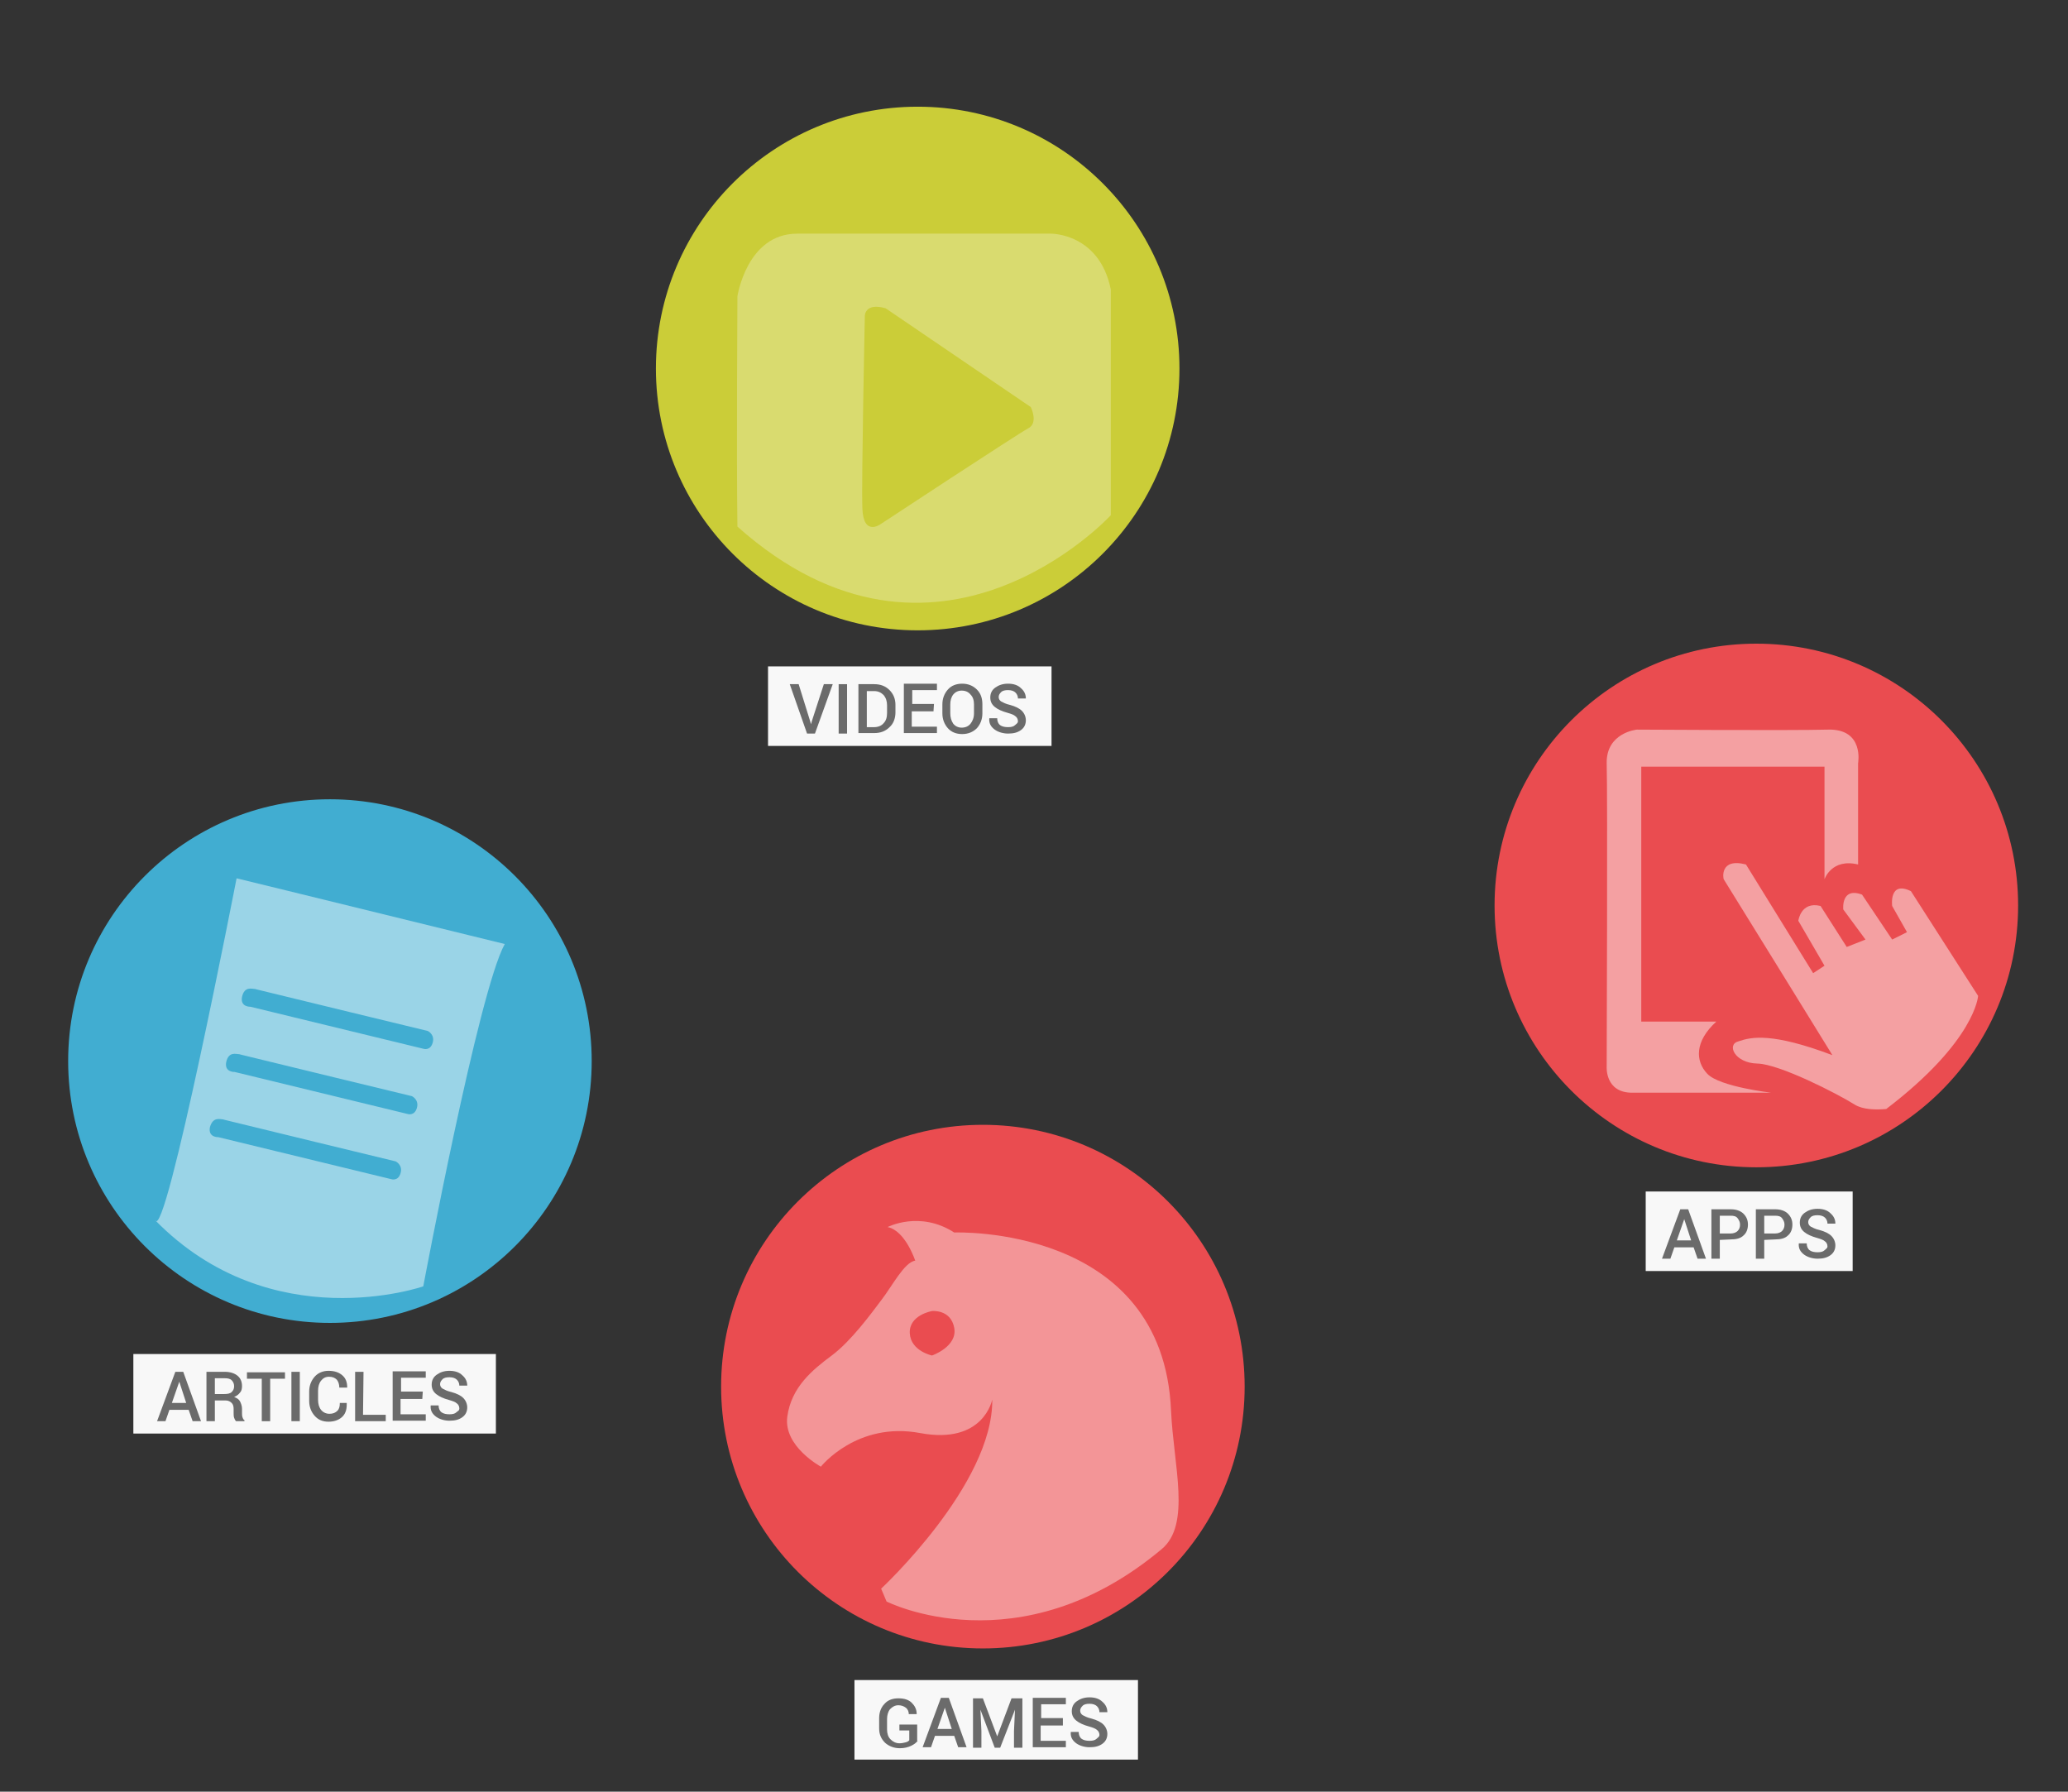 <svg xmlns="http://www.w3.org/2000/svg" xmlns:xlink="http://www.w3.org/1999/xlink" id="Layer_1" x="0px" y="0px" viewBox="0 0 418.7 362.7" style="enable-background:new 0 0 418.7 362.7;" xml:space="preserve">
<rect x="0" y="0" width="418.7" height="362.7" fill="#333333" stroke="none"/>
<style type="text/css">
	.st0{fill:#EA4C50;}
	.st1{opacity:0.47;fill-rule:evenodd;clip-rule:evenodd;fill:#FFFFFF;enable-background:new    ;}
	.st2{fill:#F8F8F8;}
	.st3{fill:#6B6B6B;}
	.st4{fill:#CBCD38;}
	.st5{opacity:0.28;fill-rule:evenodd;clip-rule:evenodd;fill:#FFFFFF;enable-background:new    ;}
	.st6{opacity:0.41;fill-rule:evenodd;clip-rule:evenodd;fill:#FFFFFF;enable-background:new    ;}
	.st7{fill:#41ADD1;}
</style>
<g>
	<g>
		<circle class="st0" cx="355.6" cy="183.3" r="53"></circle>
		<path class="st1" d="M347.5,206.8h-15.2v-51.6h37.1V178c0,0,1.4-4.3,6.8-3v-20.5c0,0,1.3-7-6.1-6.8s-38.7,0-38.7,0    s-6.2,0.6-6.1,6.8c0.2,6.2,0,61.4,0,61.4s-0.4,5.4,5.3,5.3h28c0,0-10.4-1.2-12.9-3.8S343.1,210.8,347.5,206.8z M371,213.6    c0,0-21.9-35.5-22-35.6s-0.9-4.4,4.5-3l13.6,22l2.3-1.5l-5.3-9.1c0,0,0.5-4,4.5-3l5.3,8.3l3.8-1.5l-4.5-6.1c0,0-0.5-4.6,3.8-3    l6.1,9.1l3-1.5l-3-5.3c0,0-0.7-5.2,3.8-3l13.6,21.2c0,0-0.5,9.1-18.6,22.9c-2.3,0.2-4.8,0.1-6.4-0.9c-3.5-2.2-15.2-8.2-19.7-8.3    c-4.6-0.1-6.3-3.9-3.8-4.5C354.6,209.9,358.8,209,371,213.6z"></path>
	</g>
	<rect x="333.2" y="241.2" class="st2" width="41.9" height="16.1"></rect>
	<g>
		<path class="st3" d="M342.9,252.5H339l-0.8,2.3h-1.7l3.7-10h1.6l3.6,10h-1.7L342.9,252.5z M339.5,251.1h2.9l-1.4-4.3l0,0    L339.5,251.1z"></path>
		<path class="st3" d="M348.2,251v3.8h-1.7v-10h3.9c1.1,0,2,0.3,2.6,0.9c0.6,0.6,0.9,1.3,0.9,2.2c0,0.9-0.3,1.7-0.9,2.2    c-0.6,0.6-1.5,0.8-2.6,0.8L348.2,251L348.2,251z M348.2,249.7h2.2c0.6,0,1.1-0.2,1.4-0.5s0.5-0.7,0.5-1.3c0-0.5-0.2-0.9-0.5-1.3    s-0.8-0.5-1.4-0.5h-2.2V249.7z"></path>
		<path class="st3" d="M357.2,251v3.8h-1.7v-10h3.9c1.1,0,2,0.3,2.6,0.9c0.6,0.6,0.9,1.3,0.9,2.2c0,0.9-0.3,1.7-0.9,2.2    c-0.6,0.6-1.5,0.8-2.6,0.8L357.2,251L357.2,251z M357.2,249.7h2.2c0.6,0,1.1-0.2,1.4-0.5s0.5-0.7,0.5-1.3c0-0.5-0.2-0.9-0.5-1.3    s-0.8-0.5-1.4-0.5h-2.2V249.7z"></path>
		<path class="st3" d="M370,252.3c0-0.4-0.2-0.8-0.5-1c-0.3-0.3-0.9-0.5-1.6-0.7c-1.1-0.3-2-0.7-2.6-1.2s-0.9-1.1-0.9-1.9    c0-0.8,0.3-1.5,1-2s1.5-0.8,2.6-0.8s2,0.3,2.6,0.9c0.7,0.6,1,1.3,1,2.1l0,0H370c0-0.5-0.2-0.9-0.5-1.2c-0.3-0.3-0.8-0.5-1.5-0.5    c-0.6,0-1.1,0.1-1.4,0.4s-0.5,0.6-0.5,1s0.2,0.7,0.5,0.9c0.4,0.2,0.9,0.5,1.8,0.7c1.1,0.3,1.9,0.7,2.4,1.2s0.8,1.2,0.8,1.9    c0,0.8-0.3,1.5-1,2s-1.5,0.7-2.6,0.7c-1,0-2-0.3-2.7-0.8c-0.8-0.6-1.2-1.3-1.1-2.3l0,0h1.6c0,0.6,0.2,1.1,0.6,1.4    c0.4,0.3,1,0.4,1.6,0.4s1.1-0.1,1.4-0.4S370,252.7,370,252.3z"></path>
	</g>
</g>
<g>
	<g>
		<circle class="st4" cx="185.8" cy="74.6" r="53"></circle>
		<path class="st5" d="M224.9,58.6c-2.3-11.4-12.1-11.3-12.1-11.3h-51.4c-10.2,0-12.1,12.7-12.1,12.7s-0.2,32,0,46.6    c40.4,36,75.6-2.3,75.6-2.3V58.6z M179.3,62.4l29.4,20c0,0,1.6,3.2-0.5,4.3c-2.1,1.1-29.9,19.4-29.9,19.4s-3.5,2.6-3.7-3.2    c-0.2-5.9,0.5-38.9,0.5-38.9S175,61.2,179.3,62.4z"></path>
	</g>
	<rect x="155.5" y="134.9" class="st2" width="57.4" height="16.1"></rect>
	<g>
		<path class="st3" d="M164,145.9l0.2,0.7l0,0l0.2-0.7l2.4-7.4h1.8l-3.6,10h-1.6l-3.5-10h1.8L164,145.9z"></path>
		<path class="st3" d="M171.5,148.5h-1.7v-10h1.7V148.5z"></path>
		<path class="st3" d="M173.8,148.5v-10h3.2c1.3,0,2.3,0.4,3.1,1.2s1.2,1.8,1.2,3v1.5c0,1.2-0.4,2.3-1.2,3c-0.8,0.8-1.8,1.2-3.1,1.2    h-3.2V148.5z M175.5,139.9v7.3h1.5c0.8,0,1.5-0.3,1.9-0.8c0.5-0.5,0.7-1.2,0.7-2.1v-1.5c0-0.8-0.2-1.5-0.7-2.1    c-0.5-0.5-1.1-0.8-1.9-0.8L175.5,139.9L175.5,139.9z"></path>
		<path class="st3" d="M189,144h-4.4v3.1h5.1v1.3H183v-10h6.7v1.3h-5v2.8h4.4L189,144L189,144z"></path>
		<path class="st3" d="M198.9,144.4c0,1.2-0.4,2.2-1.1,3c-0.8,0.8-1.8,1.2-3,1.2s-2.2-0.4-2.9-1.2s-1.1-1.8-1.1-3v-1.8    c0-1.2,0.4-2.2,1.1-3c0.7-0.8,1.7-1.2,2.9-1.2s2.2,0.4,3,1.2s1.1,1.8,1.1,3V144.4z M197.2,142.6c0-0.8-0.2-1.5-0.7-2    c-0.4-0.5-1-0.8-1.8-0.8c-0.7,0-1.3,0.3-1.7,0.8s-0.6,1.2-0.6,2v1.8c0,0.8,0.2,1.5,0.6,2.1c0.4,0.5,1,0.8,1.7,0.8    c0.8,0,1.4-0.3,1.8-0.8c0.4-0.5,0.7-1.2,0.7-2.1V142.6z"></path>
		<path class="st3" d="M206.1,146c0-0.4-0.2-0.8-0.5-1c-0.3-0.3-0.9-0.5-1.6-0.7c-1.1-0.3-2-0.7-2.6-1.2s-0.9-1.1-0.9-1.9    c0-0.8,0.3-1.5,1-2s1.5-0.8,2.6-0.8s2,0.3,2.6,0.9c0.7,0.6,1,1.3,1,2.1l0,0h-1.6c0-0.5-0.2-0.9-0.5-1.2s-0.8-0.5-1.5-0.5    c-0.6,0-1.1,0.1-1.4,0.4c-0.3,0.3-0.5,0.6-0.5,1s0.2,0.7,0.5,0.9c0.4,0.2,0.9,0.5,1.8,0.7c1.1,0.3,1.9,0.7,2.4,1.2    s0.8,1.2,0.8,1.9c0,0.8-0.3,1.5-1,2s-1.5,0.7-2.6,0.7c-1,0-2-0.3-2.7-0.8c-0.8-0.6-1.2-1.3-1.1-2.3l0,0h1.6c0,0.6,0.2,1.1,0.6,1.4    c0.4,0.3,1,0.4,1.6,0.4s1.1-0.1,1.4-0.4S206.1,146.4,206.1,146z"></path>
	</g>
</g>
<g>
	<g>
		<circle class="st0" cx="199" cy="280.7" r="53"></circle>
		<path class="st6" d="M166.2,296.9c0,0-7.6-4.1-6.8-10.1s5.1-9.5,9-12.4s8-8.5,10.1-11.3c2.1-2.7,4.6-7.6,6.8-7.9    c0,0-2-6.1-5.6-6.8c0,0,6.5-3.4,13.5,1.1c0,0,42.3-1.7,43.9,36.1c0.5,11.1,4.1,23-1.9,28c-28.9,24.2-55.7,10.6-55.7,10.6l-1.1-2.6    c0,0,22.7-21.1,22.5-38.3c0,0-1.7,9.2-14.6,6.8C173.5,287.7,166.2,296.9,166.2,296.9z M188.7,265.4c0,0,3.8-0.4,4.5,3.4    s-4.5,5.6-4.5,5.6s-4.3-0.9-4.5-4.5C184,266.2,188.7,265.4,188.7,265.4z"></path>
	</g>
	<rect x="173" y="340.1" class="st2" width="57.4" height="16.1"></rect>
	<g>
		<path class="st3" d="M185.8,352.4c-0.3,0.4-0.7,0.7-1.3,1s-1.4,0.5-2.3,0.5c-1.2,0-2.2-0.4-3-1.1c-0.8-0.8-1.2-1.7-1.2-2.9v-2.1    c0-1.2,0.4-2.2,1.1-2.9c0.7-0.8,1.7-1.1,2.8-1.1c1.2,0,2.1,0.3,2.7,0.9c0.6,0.6,1,1.3,1,2.3l0,0H184c0-0.5-0.2-1-0.6-1.3    c-0.4-0.3-0.9-0.5-1.5-0.5c-0.7,0-1.2,0.3-1.7,0.8c-0.4,0.5-0.6,1.2-0.6,2v2.1c0,0.8,0.2,1.5,0.7,2s1.1,0.8,1.8,0.8    c0.5,0,0.9-0.1,1.3-0.2s0.6-0.3,0.7-0.4v-2h-2v-1.2h3.6v3.3H185.8z"></path>
		<path class="st3" d="M193.2,351.4h-3.9l-0.8,2.3h-1.7l3.7-10h1.6l3.6,10H194L193.2,351.4z M189.8,350h2.9l-1.4-4.3l0,0L189.8,350z    "></path>
		<path class="st3" d="M199,343.8l2.9,7.7l0,0l2.9-7.7h2.2v10h-1.7v-3.4l0.2-4.3l0,0l-3,7.7h-1.1l-2.9-7.7l0,0l0.2,4.3v3.4H197v-10    H199z"></path>
		<path class="st3" d="M215.1,349.3h-4.4v3.1h5.1v1.3h-6.7v-10h6.7v1.3h-5v2.8h4.4v1.5H215.1z"></path>
		<path class="st3" d="M222.6,351.2c0-0.4-0.2-0.8-0.5-1c-0.3-0.3-0.9-0.5-1.6-0.7c-1.1-0.3-2-0.7-2.6-1.2s-0.9-1.1-0.9-1.9    s0.3-1.5,1-2s1.5-0.8,2.6-0.8s2,0.3,2.6,0.9c0.7,0.6,1,1.3,1,2.1l0,0h-1.6c0-0.5-0.2-0.9-0.5-1.2c-0.3-0.3-0.8-0.5-1.5-0.5    c-0.6,0-1.1,0.1-1.4,0.4c-0.3,0.3-0.5,0.6-0.5,1s0.2,0.7,0.5,0.9c0.4,0.2,0.9,0.5,1.8,0.7c1.1,0.3,1.9,0.7,2.4,1.2    s0.8,1.2,0.8,1.9c0,0.8-0.3,1.5-1,2s-1.5,0.7-2.6,0.7c-1,0-2-0.3-2.7-0.8c-0.8-0.6-1.2-1.3-1.1-2.3l0,0h1.6c0,0.6,0.2,1.1,0.6,1.4    c0.4,0.3,1,0.4,1.6,0.4s1.1-0.1,1.4-0.4S222.6,351.6,222.6,351.2z"></path>
	</g>
</g>
<g>
	<g>
		<circle class="st7" cx="66.8" cy="214.8" r="53"></circle>
		<path class="st1" d="M51.6,200.2c0,0,0.1,0,0.4,0.1c4,1,34.6,8.4,34.6,8.4s1.5,0.7,1,2.4s-1.9,1.2-1.9,1.2l-35-8.5    c0,0-2.1,0.1-1.7-2C49.5,199.6,51,200.2,51.6,200.2z M48.4,213.4c0,0,0.1,0,0.4,0.1c4,1,34.6,8.4,34.6,8.4s1.5,0.7,1,2.4    s-1.9,1.2-1.9,1.2l-35-8.5c0,0-2.1,0.1-1.7-2C46.3,212.8,47.8,213.4,48.4,213.4z M45.1,226.6c0,0,0.1,0,0.4,0.1    c4,1,34.6,8.4,34.6,8.4s1.5,0.7,1,2.4s-1.9,1.2-1.9,1.2l-35-8.5c0,0-2.1,0.1-1.7-2C43.1,226,44.6,226.6,45.1,226.6z M47.9,177.8    c0,0,9.9,2.4,54.3,13.3c-5.3,9.5-16.5,69.3-16.5,69.3S55,271.1,31.4,247C33.5,251.9,47.9,177.8,47.9,177.8z"></path>
	</g>
	<rect x="27" y="274.1" class="st2" width="73.4" height="16.1"></rect>
	<g>
		<path class="st3" d="M38.2,285.4h-3.9l-0.8,2.3h-1.7l3.7-10h1.6l3.6,10H39L38.2,285.4z M34.8,284h2.9l-1.4-4.3l0,0L34.8,284z"></path>
		<path class="st3" d="M43.5,283.6v4.1h-1.7v-10h3.7c1.1,0,2,0.3,2.6,0.8s0.9,1.2,0.9,2.1c0,0.5-0.1,1-0.4,1.3    c-0.3,0.4-0.7,0.7-1.2,0.9c0.6,0.2,1,0.5,1.2,0.9s0.4,0.9,0.4,1.5v0.8c0,0.3,0,0.6,0.1,0.9s0.2,0.5,0.4,0.6v0.2h-1.7    c-0.2-0.2-0.3-0.4-0.4-0.7c-0.1-0.3-0.1-0.6-0.1-1v-0.8c0-0.5-0.1-0.9-0.4-1.2s-0.7-0.5-1.2-0.5h-2.2V283.6z M43.5,282.2h1.9    c0.7,0,1.2-0.1,1.5-0.4s0.5-0.6,0.5-1.2c0-0.5-0.2-0.9-0.5-1.2c-0.3-0.3-0.8-0.4-1.4-0.4h-2V282.2z"></path>
		<path class="st3" d="M57.7,279.1h-3v8.6H53v-8.6h-3v-1.3h7.7V279.1z"></path>
		<path class="st3" d="M60.7,287.7H59v-10h1.7V287.7z"></path>
		<path class="st3" d="M70.2,284.4L70.2,284.4c0,1-0.3,1.9-1,2.5s-1.6,0.9-2.7,0.9c-1.2,0-2.1-0.4-2.8-1.2c-0.7-0.8-1.1-1.8-1.1-3    v-1.9c0-1.2,0.4-2.2,1.1-3c0.7-0.8,1.7-1.2,2.8-1.2c1.2,0,2.1,0.3,2.8,0.9c0.7,0.6,1,1.4,1,2.5l0,0h-1.6c0-0.7-0.2-1.2-0.5-1.6    c-0.4-0.4-0.9-0.6-1.6-0.6s-1.2,0.3-1.6,0.8s-0.6,1.2-0.6,2v1.9c0,0.8,0.2,1.5,0.6,2s1,0.8,1.7,0.8s1.2-0.2,1.6-0.6    s0.5-0.9,0.5-1.6h1.4V284.4z"></path>
		<path class="st3" d="M73.5,286.4h4.6v1.3h-6.2v-10h1.7L73.5,286.4L73.5,286.4z"></path>
		<path class="st3" d="M85.5,283.2h-4.4v3.1h5.1v1.3h-6.7v-10h6.7v1.3h-5v2.8h4.4L85.5,283.2L85.5,283.2z"></path>
		<path class="st3" d="M93,285.1c0-0.4-0.2-0.8-0.5-1c-0.3-0.3-0.9-0.5-1.6-0.7c-1.1-0.3-2-0.7-2.6-1.2s-0.9-1.1-0.9-1.9    s0.3-1.5,1-2s1.5-0.8,2.6-0.8s2,0.3,2.6,0.9c0.7,0.6,1,1.3,1,2.1l0,0H93c0-0.5-0.2-0.9-0.5-1.2c-0.3-0.3-0.8-0.5-1.5-0.5    c-0.6,0-1.1,0.1-1.4,0.4s-0.5,0.6-0.5,1s0.2,0.7,0.5,0.9c0.4,0.2,0.9,0.5,1.8,0.7c1.1,0.3,1.9,0.7,2.4,1.2s0.8,1.2,0.8,1.9    c0,0.8-0.3,1.5-1,2s-1.5,0.7-2.6,0.7c-1,0-2-0.3-2.7-0.8c-0.8-0.6-1.2-1.3-1.1-2.3l0,0h1.6c0,0.6,0.2,1.1,0.6,1.4s1,0.4,1.6,0.4    s1.1-0.1,1.4-0.4S93,285.6,93,285.1z"></path>
	</g>
</g>
</svg>